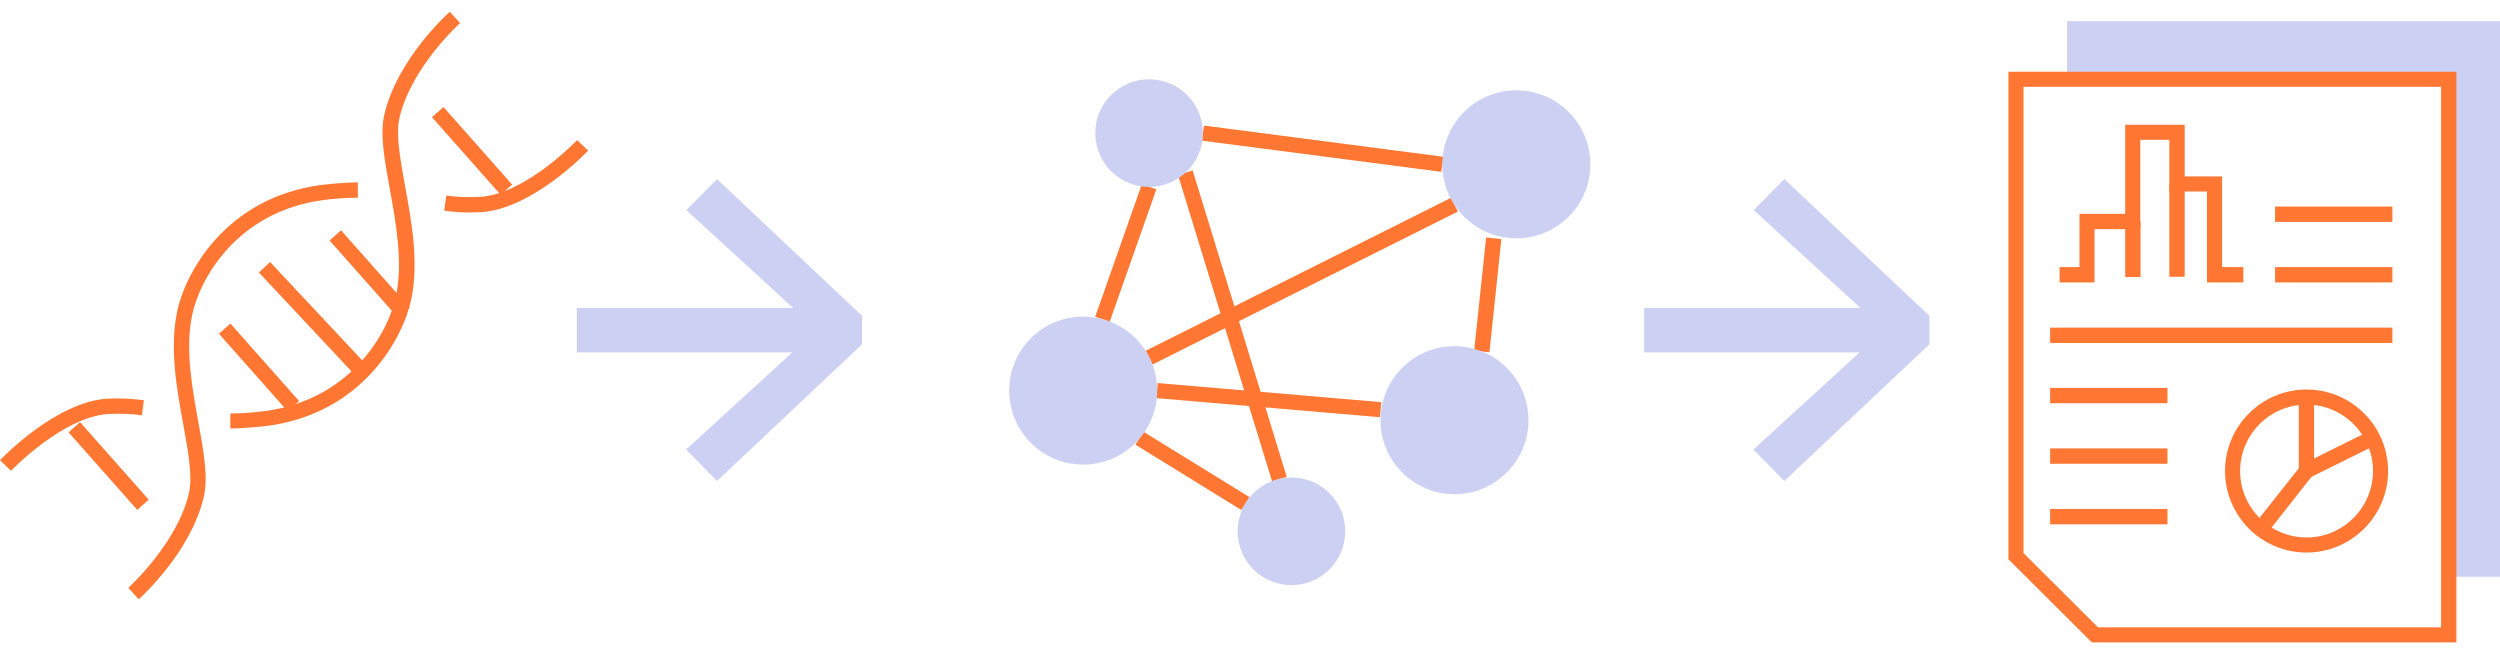 <svg width="191" height="50" viewBox="0 0 191 50" fill="none" xmlns="http://www.w3.org/2000/svg">
<g id="Group">
<g id="Group_2">
<path id="Vector" d="M35.889 16.233C35.211 16.233 34.574 16.192 33.937 16.089L34.101 14.938C34.903 15.062 35.746 15.082 36.63 15.041C40.103 14.877 44.05 10.745 44.091 10.704L44.934 11.505C44.769 11.691 40.617 16.007 36.691 16.213C36.424 16.213 36.157 16.233 35.889 16.233Z" fill="#FF7732"/>
<path id="Vector_2" d="M10.586 45.771L9.805 44.908C9.805 44.908 13.525 41.557 14.43 37.693C14.738 36.419 14.368 34.466 13.998 32.41C13.505 29.718 12.95 26.655 13.525 23.839C14.121 20.92 17.184 15.123 24.502 14.137C25.324 14.034 26.352 13.952 27.339 13.931V15.103C26.434 15.103 25.448 15.185 24.666 15.288C18.006 16.192 15.211 21.434 14.677 24.085C14.142 26.675 14.677 29.615 15.149 32.225C15.56 34.507 15.93 36.48 15.56 38.001C14.553 42.236 10.73 45.669 10.565 45.812L10.586 45.771Z" fill="#FF7732"/>
<path id="Vector_3" d="M0.843 35.966L0 35.164C0.164 34.98 4.317 30.663 8.243 30.457C9.209 30.416 10.113 30.457 10.997 30.581L10.833 31.732C10.031 31.608 9.209 31.588 8.304 31.629C4.83 31.814 0.884 35.925 0.843 35.966Z" fill="#FF7732"/>
<path id="Vector_4" d="M17.595 32.76V31.588C18.5 31.588 19.486 31.506 20.268 31.403C26.927 30.499 29.723 25.257 30.258 22.605C30.792 20.015 30.258 17.076 29.785 14.465C29.374 12.184 29.004 10.21 29.374 8.71C30.381 4.475 34.204 1.043 34.369 0.899L35.15 1.762C35.15 1.762 31.429 5.113 30.525 8.977C30.216 10.252 30.586 12.204 30.956 14.26C31.45 16.953 32.005 20.015 31.429 22.831C30.833 25.75 27.77 31.547 20.453 32.533C19.63 32.636 18.603 32.718 17.616 32.739L17.595 32.76Z" fill="#FF7732"/>
<path id="Vector_5" d="M6.113 32.251L5.236 33.028L10.484 38.952L11.361 38.175L6.113 32.251Z" fill="#FF7732"/>
<path id="Vector_6" d="M17.604 24.72L16.727 25.497L21.975 31.42L22.852 30.643L17.604 24.72Z" fill="#FF7732"/>
<path id="Vector_7" d="M20.634 20.018L19.779 20.819L26.946 28.47L27.801 27.669L20.634 20.018Z" fill="#FF7732"/>
<path id="Vector_8" d="M26.057 17.597L25.18 18.374L30.428 24.297L31.305 23.52L26.057 17.597Z" fill="#FF7732"/>
<path id="Vector_9" d="M33.88 8.178L33.003 8.955L38.25 14.88L39.127 14.103L33.88 8.178Z" fill="#FF7732"/>
</g>
<g id="Group_3">
<path id="Vector_10" d="M187.094 44.065H191V1.618H157.926V6.058H187.094V44.065Z" fill="#CCD0F3"/>
<path id="Vector_11" d="M176.221 42.215C172.788 42.215 169.992 39.42 169.992 35.987C169.992 32.554 172.788 29.759 176.221 29.759C179.653 29.759 182.449 32.554 182.449 35.987C182.449 39.42 179.653 42.215 176.221 42.215ZM176.221 30.91C173.425 30.91 171.144 33.191 171.144 35.987C171.144 38.782 173.425 41.064 176.221 41.064C179.016 41.064 181.298 38.782 181.298 35.987C181.298 33.191 179.016 30.91 176.221 30.91Z" fill="#FF7732"/>
<path id="Vector_12" d="M187.67 49.081H159.817L153.445 42.729V5.483H187.67V49.101V49.081ZM160.29 47.929H186.498V6.634H154.596V42.256L160.29 47.929Z" fill="#FF7732"/>
<path id="Vector_13" d="M182.778 15.781H173.815V16.953H182.778V15.781Z" fill="#FF7732"/>
<path id="Vector_14" d="M182.778 20.406H173.815V21.578H182.778V20.406Z" fill="#FF7732"/>
<path id="Vector_15" d="M182.778 25.031H156.631V26.203H182.778V25.031Z" fill="#FF7732"/>
<path id="Vector_16" d="M165.594 29.635H156.631V30.807H165.594V29.635Z" fill="#FF7732"/>
<path id="Vector_17" d="M165.594 34.26H156.631V35.432H165.594V34.26Z" fill="#FF7732"/>
<path id="Vector_18" d="M165.594 38.885H156.631V40.057H165.594V38.885Z" fill="#FF7732"/>
<path id="Vector_19" d="M171.39 21.577H168.615V14.63H165.737V10.683H163.517V17.508H160.023V21.577H157.35V20.406H158.872V16.336H162.366V9.532H166.909V13.479H169.766V20.406H171.39V21.577Z" fill="#FF7732"/>
<path id="Vector_20" d="M163.538 16.932H162.367V21.166H163.538V16.932Z" fill="#FF7732"/>
<path id="Vector_21" d="M166.909 14.054H165.737V21.146H166.909V14.054Z" fill="#FF7732"/>
<path id="Vector_22" d="M173.178 40.776L172.253 40.036L175.624 35.781V30.314H176.796V36.172L173.178 40.776Z" fill="#FF7732"/>
<path id="Vector_23" d="M180.695 33.091L175.944 35.448L176.465 36.497L181.216 34.14L180.695 33.091Z" fill="#FF7732"/>
</g>
<path id="Vector_24" d="M44.07 26.922V23.53H60.597L52.437 16.048L54.78 13.684L65.859 24.126V26.305L54.78 36.747L52.416 34.342L60.535 26.922H44.07Z" fill="#CCD0F3"/>
<path id="Vector_25" d="M125.614 26.922V23.53H142.14L133.98 16.048L136.323 13.684L147.403 24.126V26.305L136.323 36.747L133.959 34.342L142.079 26.922H125.614Z" fill="#CCD0F3"/>
<g id="Group_4">
<path id="Vector_26" d="M94.842 38.967L86.743 33.972L87.36 32.986L95.459 37.981L94.842 38.967Z" fill="#FF7732"/>
<path id="Vector_27" d="M91.119 13.024L89.999 13.368L97.185 36.771L98.305 36.427L91.119 13.024Z" fill="#FF7732"/>
<path id="Vector_28" d="M87.239 14.075L83.675 24.196L84.78 24.585L88.344 14.465L87.239 14.075Z" fill="#FF7732"/>
<path id="Vector_29" d="M110.115 13.129L91.82 10.745L91.985 9.594L110.279 11.978L110.115 13.129Z" fill="#FF7732"/>
<path id="Vector_30" d="M113.539 18.146L112.627 26.793L113.792 26.916L114.704 18.269L113.539 18.146Z" fill="#FF7732"/>
<path id="Vector_31" d="M105.428 31.876L88.347 30.416L88.45 29.265L105.531 30.725L105.428 31.876Z" fill="#FF7732"/>
<path id="Vector_32" d="M110.857 15.113L87.535 26.797L88.06 27.844L111.382 16.16L110.857 15.113Z" fill="#FF7732"/>
<path id="Vector_33" d="M82.756 35.494C85.878 35.494 88.409 32.963 88.409 29.841C88.409 26.719 85.878 24.188 82.756 24.188C79.634 24.188 77.103 26.719 77.103 29.841C77.103 32.963 79.634 35.494 82.756 35.494Z" fill="#CCD0F3"/>
<path id="Vector_34" d="M115.85 18.206C118.972 18.206 121.503 15.676 121.503 12.554C121.503 9.432 118.972 6.901 115.85 6.901C112.728 6.901 110.197 9.432 110.197 12.554C110.197 15.676 112.728 18.206 115.85 18.206Z" fill="#CCD0F3"/>
<path id="Vector_35" d="M111.122 37.755C114.244 37.755 116.775 35.224 116.775 32.102C116.775 28.98 114.244 26.449 111.122 26.449C108 26.449 105.47 28.98 105.47 32.102C105.47 35.224 108 37.755 111.122 37.755Z" fill="#CCD0F3"/>
<path id="Vector_36" d="M87.792 14.28C90.062 14.28 91.903 12.44 91.903 10.169C91.903 7.899 90.062 6.058 87.792 6.058C85.521 6.058 83.681 7.899 83.681 10.169C83.681 12.44 85.521 14.28 87.792 14.28Z" fill="#CCD0F3"/>
<path id="Vector_37" d="M98.666 44.702C100.936 44.702 102.777 42.862 102.777 40.591C102.777 38.321 100.936 36.48 98.666 36.48C96.395 36.48 94.555 38.321 94.555 40.591C94.555 42.862 96.395 44.702 98.666 44.702Z" fill="#CCD0F3"/>
</g>
</g>
</svg>
